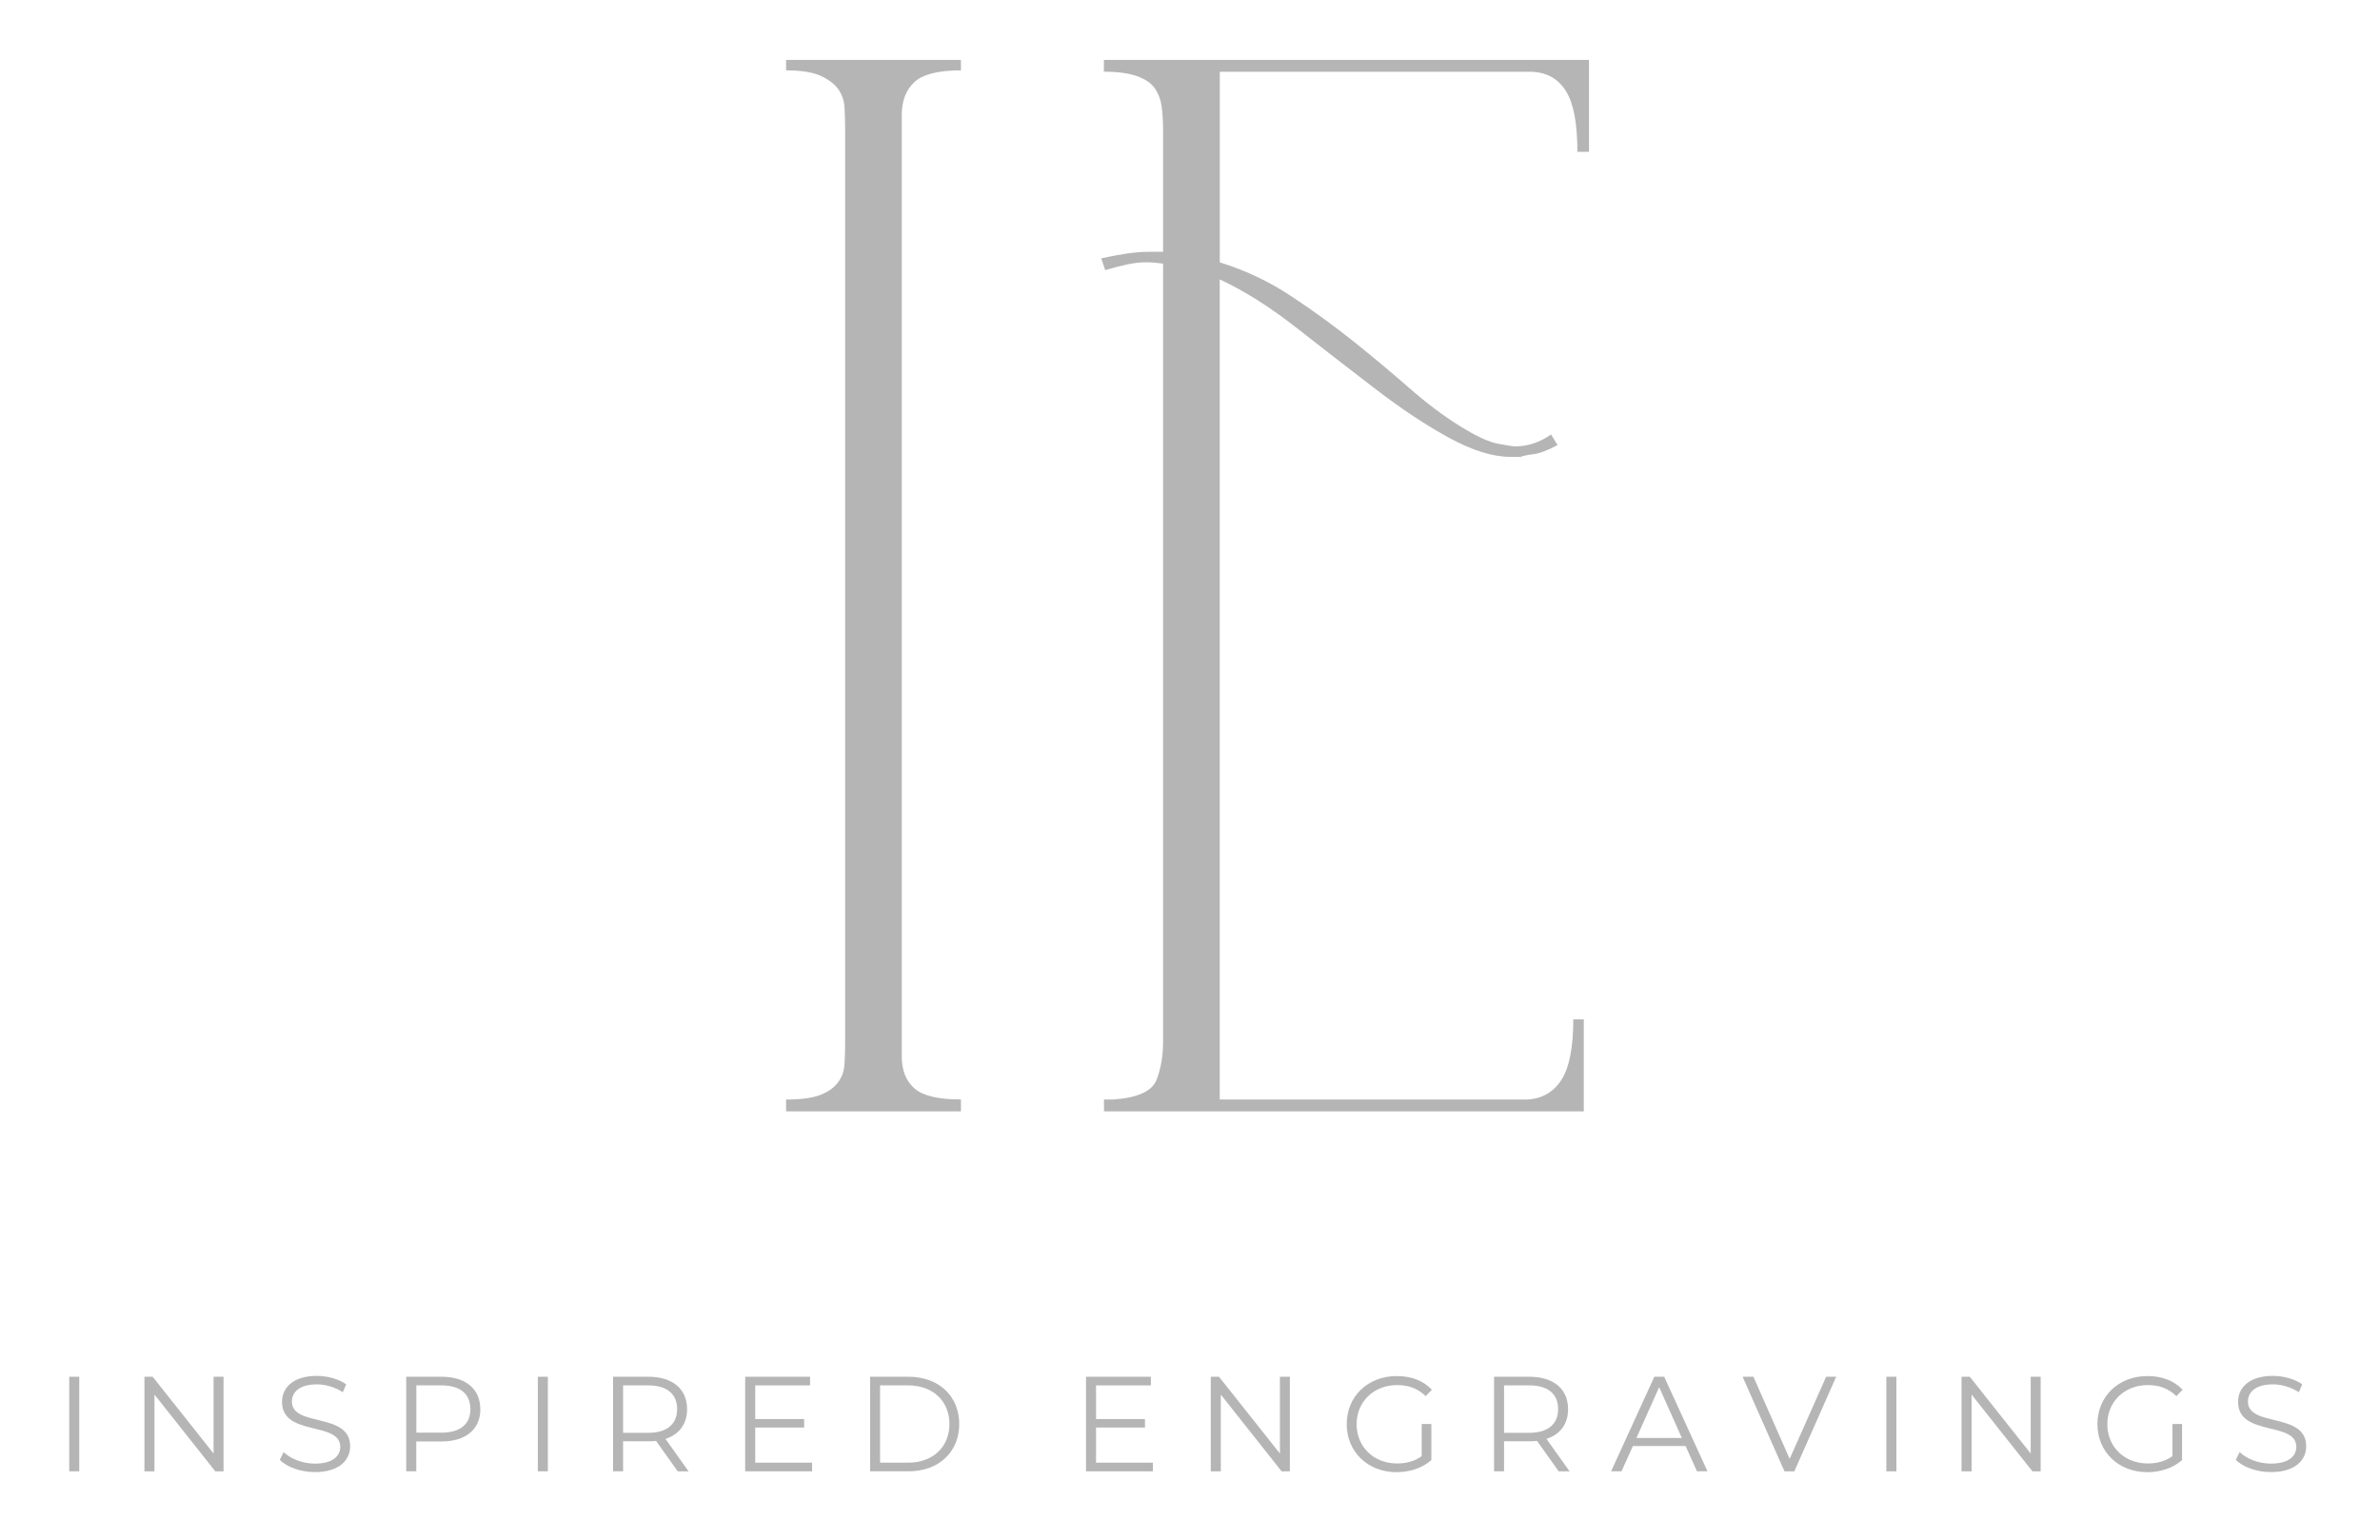 <svg viewBox="0 0 306 198" version="1.1" xmlns="http://www.w3.org/2000/svg" id="Layer_1">
  
  <defs>
    <style>
      .st0 {
        fill: #b5b5b6;
      }
    </style>
  </defs>
  <path d="M123.55,142.92h-22.48v-1.52c1.91,0,3.38-.2,4.39-.59,1.01-.39,1.77-.93,2.28-1.61.51-.68.79-1.46.84-2.37.06-.9.08-1.86.08-2.87V16.66c0-1.01-.03-1.97-.08-2.87-.06-.9-.34-1.69-.84-2.37-.51-.68-1.27-1.24-2.28-1.69-1.01-.45-2.48-.68-4.39-.68v-1.35h22.48v1.35c-2.93,0-4.93.51-6,1.52-1.07,1.01-1.61,2.42-1.61,4.22v121.02c0,1.8.53,3.18,1.61,4.14,1.07.96,3.07,1.44,6,1.44v1.52Z" class="st0"></path>
  <path d="M202.81,19.54c0-3.6-.48-6.2-1.44-7.77-.96-1.58-2.39-2.42-4.31-2.54h-40.23v24.51c3.27,1.01,6.31,2.45,9.13,4.31,2.81,1.86,5.49,3.8,8.03,5.83,2.54,2.03,4.93,4.03,7.18,6,2.25,1.97,4.42,3.61,6.51,4.9,2.08,1.3,3.72,2.06,4.9,2.28,1.18.23,1.94.34,2.28.34,1.58,0,3.1-.51,4.56-1.52l.84,1.35c-1.24.68-2.28,1.07-3.13,1.18-.84.11-1.38.23-1.61.34h-1.35c-2.26,0-4.87-.82-7.86-2.45-2.99-1.63-6.17-3.74-9.55-6.34-3.38-2.59-6.76-5.21-10.14-7.86-3.38-2.65-6.65-4.7-9.8-6.17v105.47h39.55c1.91-.11,3.38-.96,4.39-2.54,1.01-1.58,1.52-4.17,1.52-7.77h1.35v11.83h-61.69v-1.52h1.18c3.15-.22,5.01-1.07,5.58-2.54.56-1.46.84-3.1.84-4.9V33.9c-.79-.11-1.52-.17-2.2-.17s-1.44.08-2.28.25c-.84.17-1.83.42-2.96.76l-.51-1.52c1.01-.22,2.05-.42,3.13-.59,1.07-.17,2.11-.25,3.13-.25h1.69v-15.72c0-1.01-.06-1.97-.17-2.87-.11-.9-.4-1.69-.85-2.37-.45-.68-1.21-1.21-2.28-1.61-1.07-.39-2.51-.59-4.31-.59v-1.52h62.37v11.83h-1.52Z" class="st0"></path>
  <path d="M8.9,177.05h1.29v12.16h-1.29v-12.16Z" class="st0"></path>
  <path d="M28.74,177.05v12.16h-1.06l-7.82-9.87v9.87h-1.29v-12.16h1.06l7.83,9.87v-9.87h1.27Z" class="st0"></path>
  <path d="M35.97,187.73l.5-.99c.87.85,2.41,1.48,4.01,1.48,2.28,0,3.27-.96,3.27-2.15,0-3.34-7.49-1.29-7.49-5.79,0-1.79,1.39-3.34,4.48-3.34,1.37,0,2.8.4,3.77,1.08l-.43,1.02c-1.04-.68-2.26-1.01-3.34-1.01-2.22,0-3.21.99-3.21,2.21,0,3.34,7.49,1.32,7.49,5.75,0,1.79-1.42,3.32-4.53,3.32-1.82,0-3.61-.64-4.52-1.58Z" class="st0"></path>
  <path d="M61.76,181.22c0,2.59-1.88,4.15-4.97,4.15h-3.27v3.84h-1.29v-12.16h4.55c3.09,0,4.97,1.56,4.97,4.17ZM60.48,181.22c0-1.95-1.29-3.06-3.72-3.06h-3.23v6.08h3.23c2.43,0,3.72-1.11,3.72-3.02Z" class="st0"></path>
  <path d="M69.15,177.05h1.29v12.16h-1.29v-12.16Z" class="st0"></path>
  <path d="M87.13,189.21l-2.78-3.91c-.31.04-.62.05-.97.05h-3.27v3.86h-1.29v-12.16h4.55c3.09,0,4.97,1.56,4.97,4.17,0,1.91-1.01,3.25-2.78,3.82l2.97,4.17h-1.41ZM87.06,181.22c0-1.95-1.29-3.06-3.72-3.06h-3.23v6.1h3.23c2.43,0,3.72-1.13,3.72-3.04Z" class="st0"></path>
  <path d="M104.41,188.1v1.11h-8.6v-12.16h8.34v1.11h-7.05v4.33h6.29v1.09h-6.29v4.52h7.31Z" class="st0"></path>
  <path d="M111.87,177.05h4.95c3.89,0,6.51,2.5,6.51,6.08s-2.62,6.08-6.51,6.08h-4.95v-12.16ZM116.75,188.1c3.23,0,5.32-2.05,5.32-4.97s-2.08-4.97-5.32-4.97h-3.6v9.94h3.6Z" class="st0"></path>
  <path d="M148.23,188.1v1.11h-8.6v-12.16h8.34v1.11h-7.05v4.33h6.29v1.09h-6.29v4.52h7.31Z" class="st0"></path>
  <path d="M165.84,177.05v12.16h-1.06l-7.82-9.87v9.87h-1.29v-12.16h1.06l7.83,9.87v-9.87h1.27Z" class="st0"></path>
  <path d="M182.8,183.13h1.23v4.64c-1.15,1.02-2.78,1.55-4.47,1.55-3.7,0-6.41-2.62-6.41-6.18s2.71-6.18,6.43-6.18c1.84,0,3.44.59,4.52,1.76l-.8.82c-1.03-1.01-2.24-1.42-3.67-1.42-3.01,0-5.21,2.14-5.21,5.04s2.21,5.04,5.19,5.04c1.16,0,2.24-.26,3.18-.94v-4.1Z" class="st0"></path>
  <path d="M200.4,189.21l-2.78-3.91c-.31.04-.63.05-.97.05h-3.27v3.86h-1.29v-12.16h4.55c3.09,0,4.97,1.56,4.97,4.17,0,1.91-1.01,3.25-2.78,3.82l2.97,4.17h-1.41ZM200.33,181.22c0-1.95-1.28-3.06-3.72-3.06h-3.23v6.1h3.23c2.43,0,3.72-1.13,3.72-3.04Z" class="st0"></path>
  <path d="M216.71,185.96h-6.77l-1.46,3.25h-1.34l5.56-12.16h1.27l5.56,12.16h-1.35l-1.46-3.25ZM216.24,184.92l-2.92-6.53-2.92,6.53h5.84Z" class="st0"></path>
  <path d="M236.08,177.05l-5.38,12.16h-1.27l-5.38-12.16h1.39l4.66,10.56,4.69-10.56h1.3Z" class="st0"></path>
  <path d="M242.53,177.05h1.29v12.16h-1.29v-12.16Z" class="st0"></path>
  <path d="M262.37,177.05v12.16h-1.06l-7.82-9.87v9.87h-1.29v-12.16h1.06l7.83,9.87v-9.87h1.27Z" class="st0"></path>
  <path d="M279.32,183.13h1.23v4.64c-1.15,1.02-2.78,1.55-4.47,1.55-3.7,0-6.41-2.62-6.41-6.18s2.71-6.18,6.43-6.18c1.84,0,3.44.59,4.52,1.76l-.8.82c-1.03-1.01-2.24-1.42-3.67-1.42-3.01,0-5.21,2.14-5.21,5.04s2.21,5.04,5.19,5.04c1.16,0,2.24-.26,3.18-.94v-4.1Z" class="st0"></path>
  <path d="M287.46,187.73l.5-.99c.87.85,2.41,1.48,4.01,1.48,2.28,0,3.27-.96,3.27-2.15,0-3.34-7.49-1.29-7.49-5.79,0-1.79,1.39-3.34,4.48-3.34,1.37,0,2.8.4,3.77,1.08l-.43,1.02c-1.04-.68-2.26-1.01-3.34-1.01-2.22,0-3.21.99-3.21,2.21,0,3.34,7.49,1.32,7.49,5.75,0,1.79-1.42,3.32-4.53,3.32-1.82,0-3.61-.64-4.52-1.58Z" class="st0"></path>
</svg>